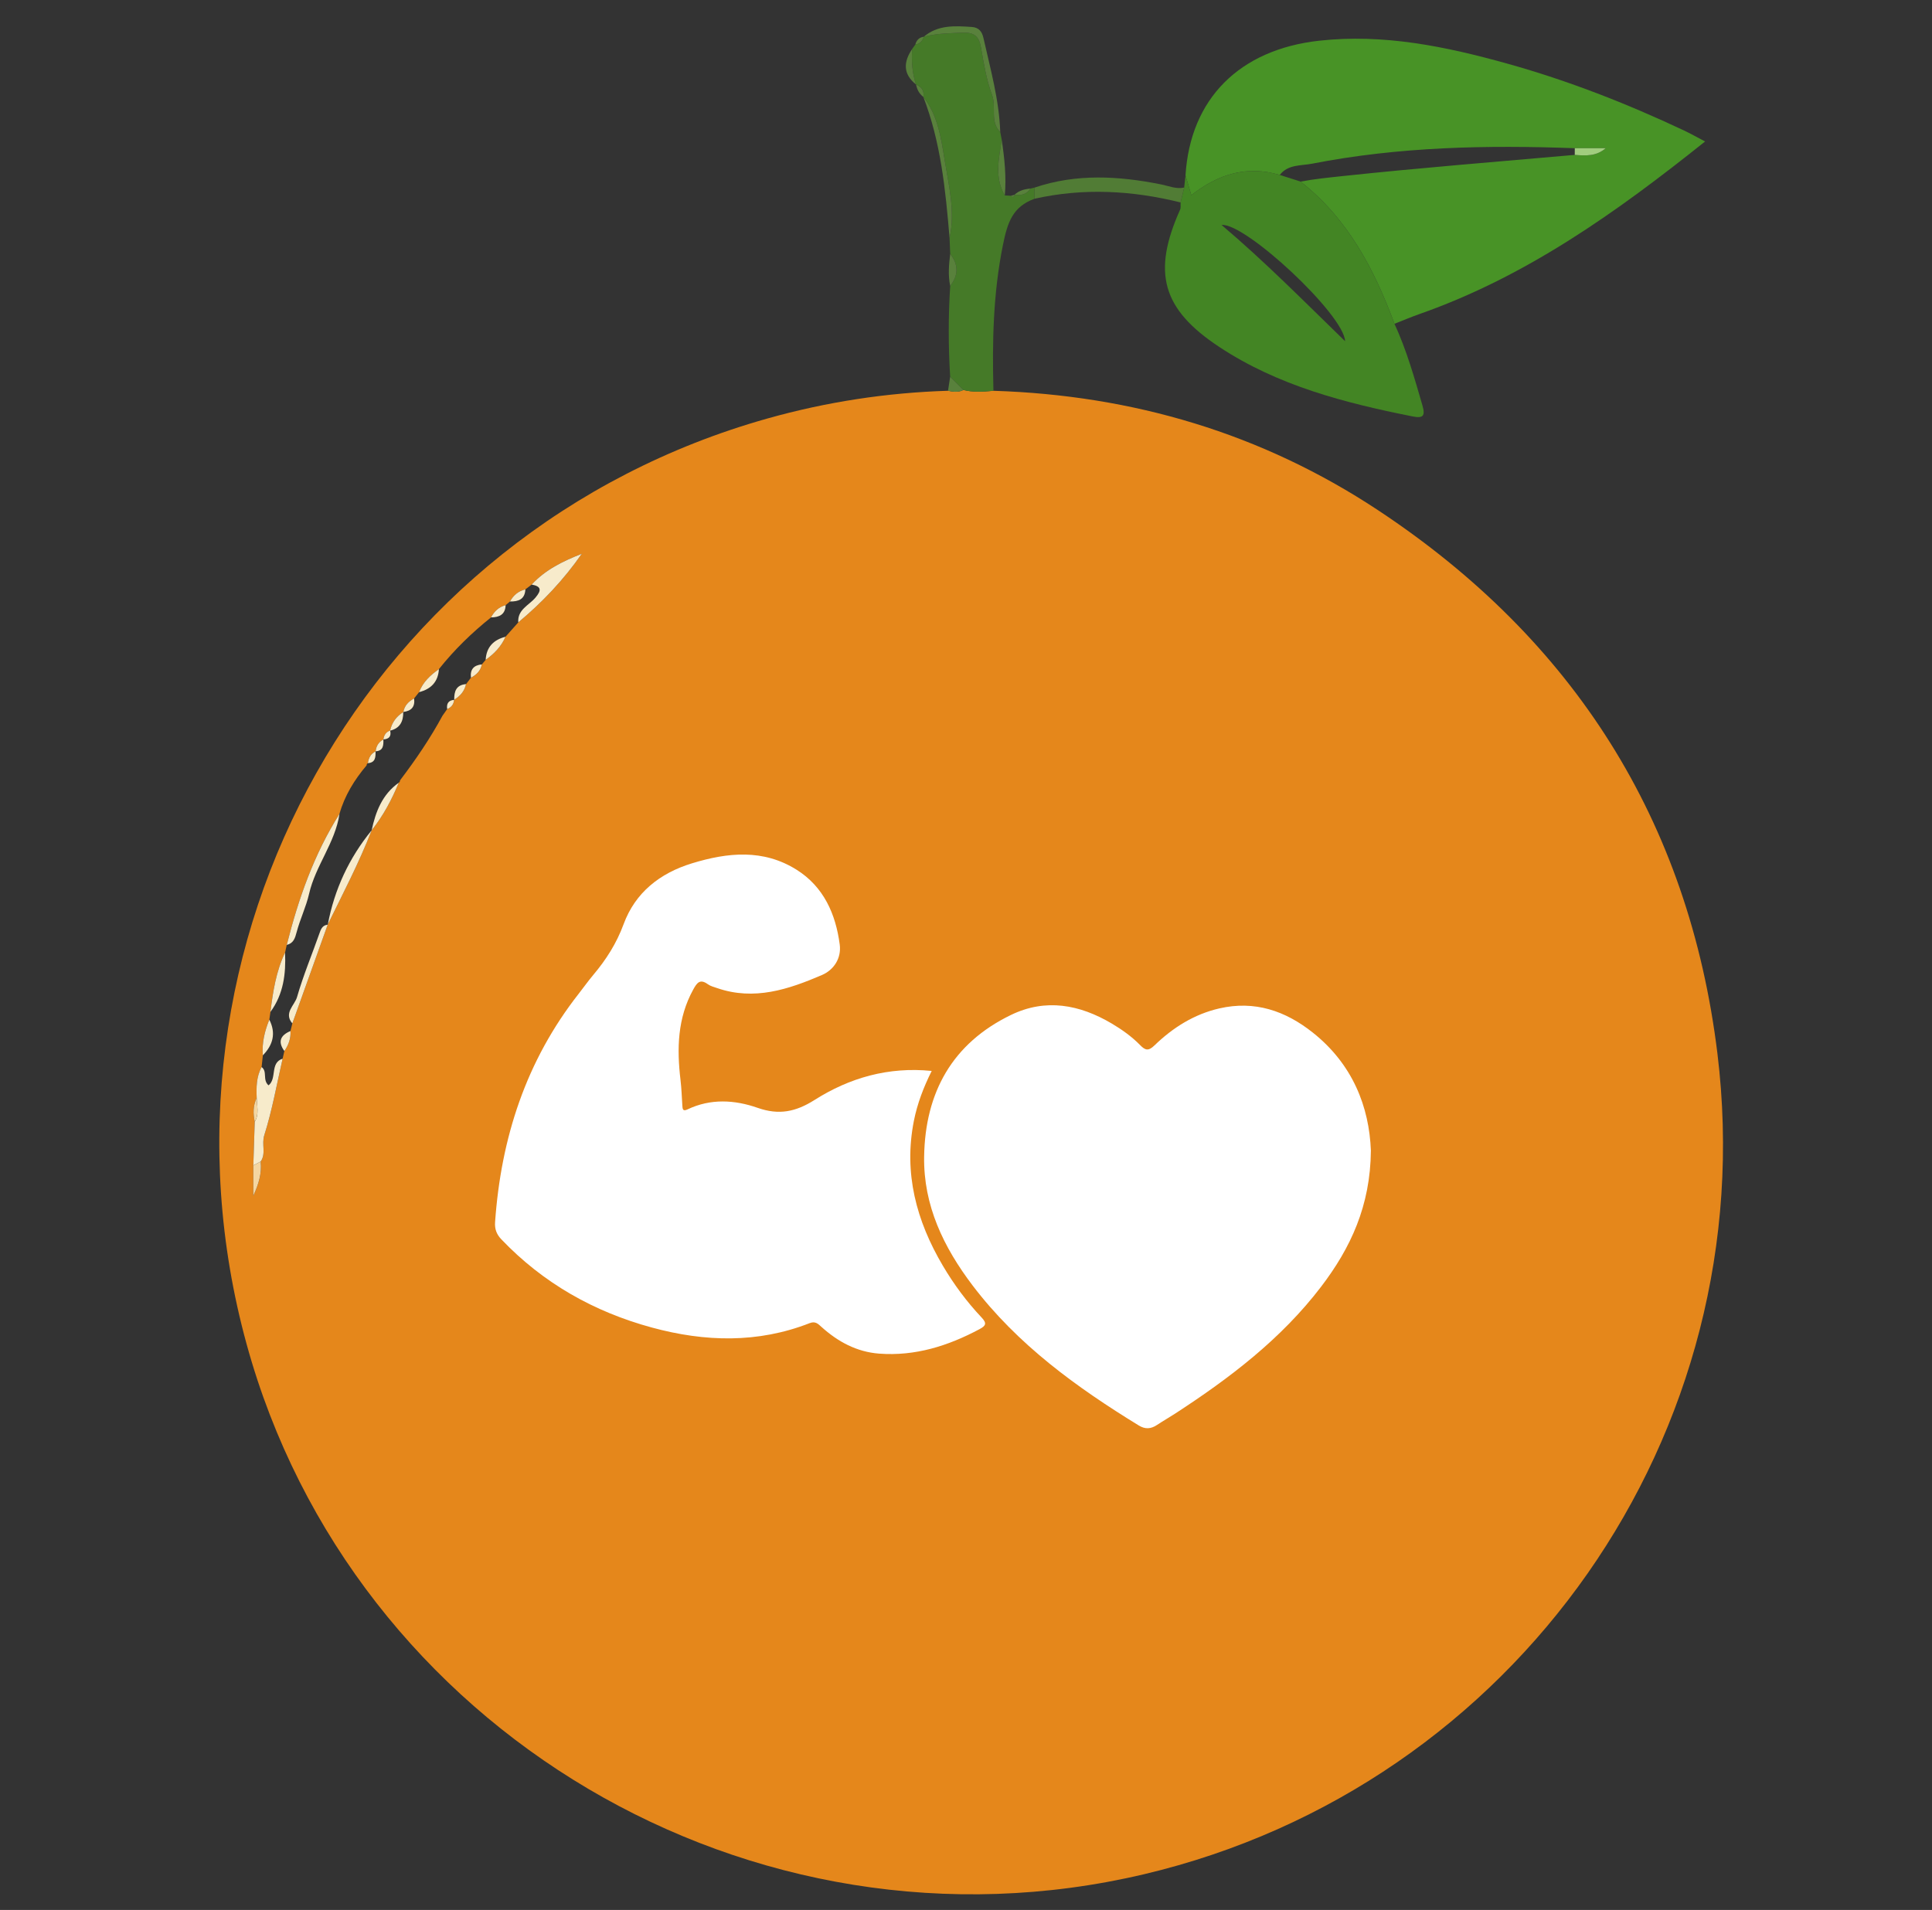 <?xml version="1.0" encoding="utf-8"?>
<!-- Generator: Adobe Illustrator 16.0.2, SVG Export Plug-In . SVG Version: 6.00 Build 0)  -->
<!DOCTYPE svg PUBLIC "-//W3C//DTD SVG 1.1//EN" "http://www.w3.org/Graphics/SVG/1.1/DTD/svg11.dtd">
<svg version="1.1" id="Layer_1" xmlns="http://www.w3.org/2000/svg" xmlns:xlink="http://www.w3.org/1999/xlink" x="0px" y="0px"
	 width="356px" height="352px" viewBox="0 0 356 352" enable-background="new 0 0 356 352" xml:space="preserve">
<rect x="0" y="0" width="356" height="352" fill="#333333" stroke="none"/>
<g>
	<path fill-rule="evenodd" clip-rule="evenodd" fill="#E5871B" d="M183.058,72.023c25.658,0.802,49.48,7.857,70.882,22.017
		c35.991,23.81,57.276,57.207,62.523,100.141c8.552,70.011-37.108,135.042-105.681,151.245
		c-72.163,17.051-145.806-26.48-165.352-97.743c-20.25-73.825,22.549-149.875,95.966-170.549
		c10.893-3.067,21.987-4.766,33.292-5.116c0.958,0.214,1.913,0.327,2.838-0.145C179.359,72.339,181.209,72.197,183.058,72.023z
		 M69.198,138.482c-0.893,0.448-1.283,1.224-1.408,2.17c-0.164,0.087-0.242,0.222-0.237,0.406c-2.261,2.662-4.048,5.59-5.02,8.971
		l0.021-0.026c-4.707,7.458-7.574,15.657-9.715,24.147c-0.104,0.47-0.209,0.938-0.314,1.407c-1.654,3.46-2.226,7.188-2.693,10.94
		c-0.068,0.475-0.136,0.949-0.204,1.425c-0.858,2.107-1.387,4.277-1.195,6.578c-0.076,0.719-0.152,1.438-0.227,2.156
		c-0.98,1.794-0.984,3.742-0.905,5.702c-0.699,1.415-0.673,2.892-0.363,4.393c-0.086,2.68-0.173,5.36-0.259,8.04
		c0,1.862,0,3.722,0,5.584c0.96-2.082,1.602-4.124,1.347-6.3c1.048-1.476,0.14-3.174,0.673-4.858
		c1.458-4.594,2.294-9.386,3.376-14.099c0.107-0.472,0.215-0.942,0.324-1.413c0.768-1.108,1.214-2.314,1.125-3.687
		c0.114-0.465,0.229-0.933,0.344-1.4c2.173-6.066,4.344-12.135,6.517-18.201l0.023-0.054c2.809-5.728,5.768-11.387,8.079-17.347
		l-0.005,0.01c2.123-2.662,3.704-5.631,4.991-8.769c0.164-0.1,0.243-0.245,0.238-0.437c2.877-3.793,5.555-7.717,7.822-11.911
		c0.289-0.41,0.577-0.818,0.865-1.228c0.777-0.303,1.197-0.875,1.283-1.699l0.021-0.025c1.103-0.672,1.891-1.582,2.177-2.873
		c0.301-0.396,0.602-0.791,0.902-1.186c1.018-0.531,1.779-1.272,2.008-2.45c0.234-0.279,0.467-0.559,0.702-0.838
		c1.569-1.117,2.876-2.458,3.654-4.255c0.785-0.883,1.569-1.765,2.355-2.647c4.426-3.687,8.357-7.838,11.705-12.647
		c-3.456,1.354-6.701,2.927-9.238,5.675c-0.386,0.295-0.774,0.591-1.161,0.887c-1.293,0.304-2.202,1.094-2.838,2.231
		c-0.266,0.227-0.532,0.453-0.797,0.681c-1.257,0.322-2.097,1.143-2.694,2.254c-3.544,2.83-6.776,5.974-9.601,9.528
		c-1.568,1.114-2.95,2.393-3.656,4.248c-0.307,0.388-0.613,0.775-0.919,1.162c-1.016,0.544-1.757,1.308-1.979,2.484l-0.016,0.024
		c-1.277,0.809-2.099,1.941-2.428,3.423l0.202,0.064l-0.192-0.091c-0.761,0.288-1.155,0.851-1.235,1.649l-0.007,0.009
		c-0.883,0.46-1.315,1.217-1.436,2.178L69.198,138.482z"/>
	<path fill-rule="evenodd" clip-rule="evenodd" fill="#489326" d="M218.448,32.328c0.861-14.085,9.914-23.192,24.613-24.824
		c11.907-1.32,23.362,1.065,34.709,4.229c11.204,3.126,22.005,7.353,32.521,12.309c1.185,0.558,2.327,1.207,3.901,2.029
		c-16.356,13.076-32.942,24.872-52.523,31.767c-1.592,0.56-3.147,1.219-4.719,1.832c-3.733-10.076-8.613-19.395-17.298-26.204
		c2.604-0.488,5.268-0.751,7.865-1.028c14.196-1.513,28.433-2.635,42.656-3.893c1.993,0.17,3.975,0.281,5.7-1.23
		c-1.898,0-3.799,0-5.698,0c-16.231-0.601-32.414-0.274-48.42,2.854c-2.038,0.4-4.415,0.097-5.938,2.076
		c-6.021-1.804-11.336-0.173-16.301,3.729C219.096,34.536,218.772,33.432,218.448,32.328z"/>
	<path fill-rule="evenodd" clip-rule="evenodd" fill="#438524" d="M239.652,33.465c8.685,6.809,13.564,16.128,17.298,26.204
		c2.235,4.848,3.677,9.96,5.16,15.068c0.566,1.955,0.076,2.386-1.794,2.014c-12.517-2.488-24.817-5.662-35.626-12.795
		c-10.598-6.994-12.409-13.75-7.246-25.298c0.172-0.386,0.07-0.895,0.098-1.346c0.22-0.914,0.439-1.828,0.658-2.742
		c0.084-0.748,0.165-1.496,0.248-2.242c0.324,1.104,0.647,2.208,1.068,3.644c4.965-3.902,10.279-5.533,16.301-3.729
		C237.096,32.65,238.375,33.057,239.652,33.465z M247.854,62.883C247.674,58,229.48,41.031,225.089,41.46
		C233.028,48.172,240.3,55.547,247.854,62.883z"/>
	<path fill-rule="evenodd" clip-rule="evenodd" fill="#457A28" d="M183.058,72.023c-1.849,0.174-3.698,0.315-5.531-0.149
		c-0.815-0.813-1.631-1.63-2.447-2.447c-0.339-5.576-0.351-11.153,0.006-16.729c1.546-1.969,1.547-3.939,0.002-5.91
		c-0.04-0.974-0.08-1.947-0.119-2.919c1.076-4.849-0.122-9.549-0.89-14.285c-0.674-4.146-1.255-8.309-3.959-11.767
		c0,0,0.026,0.048,0.027,0.048c0.181-1.138-0.334-1.864-1.352-2.294l0.003,0.006c-0.739-2.13-0.858-4.328-0.718-6.554v0
		c0.207-0.288,0.414-0.576,0.62-0.864l-0.039,0.043c0.844-0.125,1.324-0.646,1.563-1.431l-0.029,0.02
		c2.348-0.654,4.75-0.658,7.165-0.767c2.119-0.096,3.037,0.645,3.395,2.705c0.516,2.961,1.008,5.981,2.043,8.78
		c0.834,2.254-0.434,4.897,1.512,6.831c0.093,0.475,0.184,0.951,0.275,1.427c-0.521,3.458-1.384,6.933,0.567,10.255
		c0.37,0.02,0.741,0.04,1.111,0.06c0.354,0.361,0.562,0.204,0.7-0.196l-0.022,0.007c1.199,0.186,2.228-0.072,2.941-1.138
		c0.249-0.061,0.498-0.121,0.748-0.181c-0.002,0.685-0.004,1.371-0.007,2.056c-4.002,1.469-4.964,4.292-5.819,8.526
		C182.995,54.125,182.817,63.018,183.058,72.023z"/>
	<path fill-rule="evenodd" clip-rule="evenodd" fill="#517C35" d="M190.625,36.631c0.003-0.685,0.005-1.371,0.007-2.056
		c7.706-2.611,15.491-2.155,23.302-0.591c1.411,0.283,2.774,0.904,4.268,0.585c-0.22,0.916-0.439,1.83-0.659,2.744
		C208.618,35.095,199.654,34.606,190.625,36.631z"/>
	<path fill-rule="evenodd" clip-rule="evenodd" fill="#59813C" d="M184.311,24.34c-1.945-1.934-0.678-4.577-1.512-6.831
		c-1.035-2.799-1.527-5.819-2.043-8.78c-0.357-2.06-1.275-2.8-3.395-2.705c-2.416,0.109-4.817,0.113-7.165,0.767
		c2.622-2.239,5.746-2.031,8.871-1.821c1.279,0.085,1.878,0.821,2.148,2.028C182.502,12.733,184.111,18.411,184.311,24.34z"/>
	<path fill-rule="evenodd" clip-rule="evenodd" fill="#59813C" d="M170.12,17.818c2.704,3.458,3.285,7.621,3.959,11.767
		c0.769,4.735,1.966,9.436,0.89,14.285C174.233,35.022,173.361,26.2,170.12,17.818z"/>
	<path fill-rule="evenodd" clip-rule="evenodd" fill="#59813C" d="M185.153,36.022c-1.951-3.322-1.088-6.798-0.567-10.255
		C185.094,29.167,185.455,32.577,185.153,36.022z"/>
	<path fill-rule="evenodd" clip-rule="evenodd" fill="#59813C" d="M175.088,46.79c1.544,1.97,1.544,3.94-0.002,5.91
		C174.673,50.729,174.852,48.76,175.088,46.79z"/>
	<path fill-rule="evenodd" clip-rule="evenodd" fill="#59813C" d="M168.081,9.024c-0.14,2.226-0.021,4.424,0.718,6.554
		C166.362,13.634,166.464,11.413,168.081,9.024z"/>
	<path fill-rule="evenodd" clip-rule="evenodd" fill="#59813C" d="M175.08,69.428c0.816,0.817,1.632,1.634,2.447,2.447
		c-0.926,0.469-1.881,0.356-2.839,0.143C174.819,71.153,174.95,70.291,175.08,69.428z"/>
	<path fill-rule="evenodd" clip-rule="evenodd" fill="#59813C" d="M189.884,34.756c-0.714,1.066-1.742,1.324-2.941,1.138
		C187.766,35.107,188.792,34.849,189.884,34.756z"/>
	<path fill-rule="evenodd" clip-rule="evenodd" fill="#59813C" d="M168.795,15.573c1.018,0.43,1.533,1.156,1.352,2.294
		C169.379,17.288,168.978,16.495,168.795,15.573z"/>
	<path fill-rule="evenodd" clip-rule="evenodd" fill="#59813C" d="M170.225,6.772c-0.239,0.785-0.719,1.307-1.563,1.431
		C168.886,7.401,169.371,6.885,170.225,6.772z"/>
	<path fill-rule="evenodd" clip-rule="evenodd" fill="#59813C" d="M186.965,35.887c-0.139,0.4-0.347,0.557-0.7,0.196
		C186.498,36.017,186.73,35.952,186.965,35.887z"/>
	<path fill-rule="evenodd" clip-rule="evenodd" fill="#59813C" d="M168.701,8.161c-0.207,0.288-0.414,0.576-0.62,0.864
		C168.287,8.737,168.494,8.449,168.701,8.161z"/>
	<path fill-rule="evenodd" clip-rule="evenodd" fill="#F7EBCB" d="M48.206,196.656c1.119,0.814,0.118,2.368,1.277,3.374
		c1.591-1.256,0.221-4.167,2.594-4.912c-1.083,4.713-1.918,9.505-3.377,14.099c-0.534,1.685,0.375,3.383-0.673,4.858
		c-0.448,0.238-0.897,0.478-1.347,0.716c0.086-2.68,0.172-5.36,0.257-8.039c0.849-1.404,0.397-2.917,0.364-4.394
		C47.222,200.398,47.225,198.45,48.206,196.656z"/>
	<path fill-rule="evenodd" clip-rule="evenodd" fill="#F7EBCB" d="M95.501,114.707c-0.179-2.367,1.977-3.153,3.166-4.567
		c1.104-1.312,1.149-2.068-0.698-2.405c2.536-2.748,5.781-4.321,9.237-5.675C103.858,106.869,99.927,111.02,95.501,114.707z"/>
	<path fill-rule="evenodd" clip-rule="evenodd" fill="#F7EBCB" d="M62.554,150.003c-0.786,5.31-4.415,9.533-5.597,14.713
		c-0.547,2.401-1.66,4.669-2.29,7.058c-0.304,1.15-0.582,2.067-1.829,2.376C54.98,165.661,57.847,157.461,62.554,150.003z"/>
	<path fill-rule="evenodd" clip-rule="evenodd" fill="#F7EBCB" d="M53.869,188.618c-1.644-1.928,0.424-3.335,0.863-4.858
		c1.17-4.065,2.819-7.992,4.221-11.992c0.267-0.758,0.617-1.257,1.433-1.351C58.212,176.483,56.042,182.552,53.869,188.618z"/>
	<path fill-rule="evenodd" clip-rule="evenodd" fill="#F7EBCB" d="M60.409,170.363c1.216-6.47,3.92-12.246,8.079-17.347
		C66.177,158.976,63.217,164.635,60.409,170.363z"/>
	<path fill-rule="evenodd" clip-rule="evenodd" fill="#F7EBCB" d="M52.524,175.557c0.178,3.912-0.283,7.665-2.694,10.94
		C50.299,182.745,50.87,179.018,52.524,175.557z"/>
	<path fill-rule="evenodd" clip-rule="evenodd" fill="#F7EBCB" d="M68.483,153.025c0.733-3.453,1.964-6.621,4.991-8.769
		C72.187,147.394,70.606,150.363,68.483,153.025z"/>
	<path fill-rule="evenodd" clip-rule="evenodd" fill="#F7EBCB" d="M49.627,187.922c1.263,2.494,0.688,4.655-1.195,6.578
		C48.24,192.199,48.769,190.029,49.627,187.922z"/>
	<path fill-rule="evenodd" clip-rule="evenodd" fill="#F4D6A1" d="M46.679,214.791c0.45-0.238,0.899-0.478,1.347-0.716
		c0.255,2.176-0.387,4.218-1.347,6.3C46.679,218.513,46.679,216.653,46.679,214.791z"/>
	<path fill-rule="evenodd" clip-rule="evenodd" fill="#F7EBCB" d="M89.491,121.609c0.134-2.351,1.444-3.688,3.654-4.255
		C92.368,119.152,91.06,120.493,89.491,121.609z"/>
	<path fill-rule="evenodd" clip-rule="evenodd" fill="#F7EBCB" d="M80.876,123.315c-0.141,2.343-1.446,3.684-3.656,4.248
		C77.926,125.708,79.308,124.43,80.876,123.315z"/>
	<path fill-rule="evenodd" clip-rule="evenodd" fill="#F7EBCB" d="M52.399,193.705c-1.259-1.728-0.72-2.906,1.125-3.687
		C53.614,191.391,53.167,192.597,52.399,193.705z"/>
	<path fill-rule="evenodd" clip-rule="evenodd" fill="#F7EBCB" d="M74.305,131.233c0.023,1.731-0.605,3-2.427,3.424
		C72.206,133.174,73.028,132.042,74.305,131.233z"/>
	<path fill-rule="evenodd" clip-rule="evenodd" fill="#F7EBCB" d="M93.171,111.533c-0.064,1.748-1.182,2.237-2.694,2.254
		C91.074,112.676,91.914,111.855,93.171,111.533z"/>
	<path fill-rule="evenodd" clip-rule="evenodd" fill="#F7EBCB" d="M83.702,128.956c-0.039-1.537,0.369-2.735,2.177-2.873
		C85.593,127.375,84.805,128.284,83.702,128.956z"/>
	<path fill-rule="evenodd" clip-rule="evenodd" fill="#F7EBCB" d="M96.807,108.622c-0.085,1.838-1.282,2.263-2.838,2.231
		C94.604,109.716,95.513,108.925,96.807,108.622z"/>
	<path fill-rule="evenodd" clip-rule="evenodd" fill="#F7EBCB" d="M86.781,124.897c-0.188-1.521,0.521-2.305,2.008-2.45
		C88.56,123.625,87.799,124.366,86.781,124.897z"/>
	<path fill-rule="evenodd" clip-rule="evenodd" fill="#F7EBCB" d="M76.3,128.725c0.219,1.529-0.5,2.309-1.979,2.484
		C74.543,130.033,75.285,129.269,76.3,128.725z"/>
	<path fill-rule="evenodd" clip-rule="evenodd" fill="#F4D6A1" d="M47.3,202.358c0.033,1.477,0.484,2.989-0.364,4.394
		C46.627,205.25,46.601,203.773,47.3,202.358z"/>
	<path fill-rule="evenodd" clip-rule="evenodd" fill="#F7EBCB" d="M70.645,136.288c0.025,1.059,0.009,2.089-1.436,2.178
		C69.33,137.504,69.762,136.748,70.645,136.288z"/>
	<path fill-rule="evenodd" clip-rule="evenodd" fill="#F7EBCB" d="M69.198,138.482c0.019,1.041,0.007,2.061-1.408,2.17
		C67.916,139.706,68.305,138.93,69.198,138.482z"/>
	<path fill-rule="evenodd" clip-rule="evenodd" fill="#F7EBCB" d="M82.398,130.681c-0.147-1,0.227-1.607,1.284-1.699
		C83.596,129.806,83.176,130.378,82.398,130.681z"/>
	<path fill-rule="evenodd" clip-rule="evenodd" fill="#F7EBCB" d="M71.887,134.63c0.257,1.05-0.187,1.575-1.235,1.649
		C70.731,135.48,71.126,134.917,71.887,134.63z"/>
	<path fill-rule="evenodd" clip-rule="evenodd" fill="#A1CD7E" d="M290.174,28.544c0-0.41,0.002-0.82,0.002-1.23
		c1.899,0,3.8,0,5.698,0C294.148,28.825,292.167,28.714,290.174,28.544z"/>
</g>
<g>
	<path fill-rule="evenodd" clip-rule="evenodd" fill="#FFFFFF" d="M171.679,197.373c-1.498,3.003-2.652,6.019-3.283,9.205
		c-1.909,9.637,0.455,18.427,5.343,26.703c2.028,3.436,4.398,6.632,7.131,9.531c0.993,1.054,0.819,1.51-0.368,2.145
		c-5.789,3.095-11.862,5.017-18.506,4.517c-4.127-0.312-7.587-2.188-10.623-4.918c-0.621-0.56-1.123-1.114-2.176-0.702
		c-9.574,3.745-19.316,3.462-29.047,0.821c-10.696-2.903-20.059-8.186-27.766-16.262c-0.892-0.935-1.246-1.902-1.158-3.168
		c1.089-15.515,5.705-29.731,15.403-42.093c0.899-1.146,1.74-2.341,2.677-3.455c2.379-2.826,4.294-5.813,5.608-9.381
		c2.136-5.799,6.654-9.384,12.583-11.202c6.598-2.023,13.16-2.677,19.297,1.185c4.982,3.135,7.202,8.152,7.939,13.783
		c0.326,2.48-1.042,4.654-3.276,5.615c-6.167,2.651-12.487,4.768-19.313,2.408c-0.582-0.201-1.218-0.354-1.703-0.704
		c-1.453-1.05-2.003-0.298-2.708,0.983c-2.905,5.277-3.023,10.896-2.339,16.66c0.185,1.557,0.236,3.13,0.338,4.695
		c0.04,0.618,0.053,1.155,0.948,0.727c4.264-2.04,8.695-1.772,12.943-0.284c3.894,1.364,6.994,0.748,10.473-1.458
		C156.545,198.634,163.708,196.571,171.679,197.373z"/>
	<path fill-rule="evenodd" clip-rule="evenodd" fill="#FFFFFF" d="M252.606,212.056c-0.085,10.197-3.755,17.98-9.174,25.086
		c-7.348,9.632-16.82,16.831-26.864,23.365c-1.126,0.733-2.297,1.399-3.418,2.141c-1.098,0.726-2.153,0.777-3.293,0.079
		c-11.521-7.062-22.378-14.93-30.648-25.826c-5.318-7.009-9.069-14.726-8.923-23.752c0.191-11.781,5.167-20.854,16.01-26.098
		c6.402-3.096,12.65-1.916,18.582,1.6c1.883,1.115,3.67,2.394,5.203,3.959c0.945,0.966,1.52,1.153,2.648,0.06
		c3.384-3.274,7.309-5.756,11.964-6.822c6.499-1.489,12.151,0.429,17.236,4.478C249.252,196.155,252.296,203.977,252.606,212.056z"
		/>
</g>
</svg>
